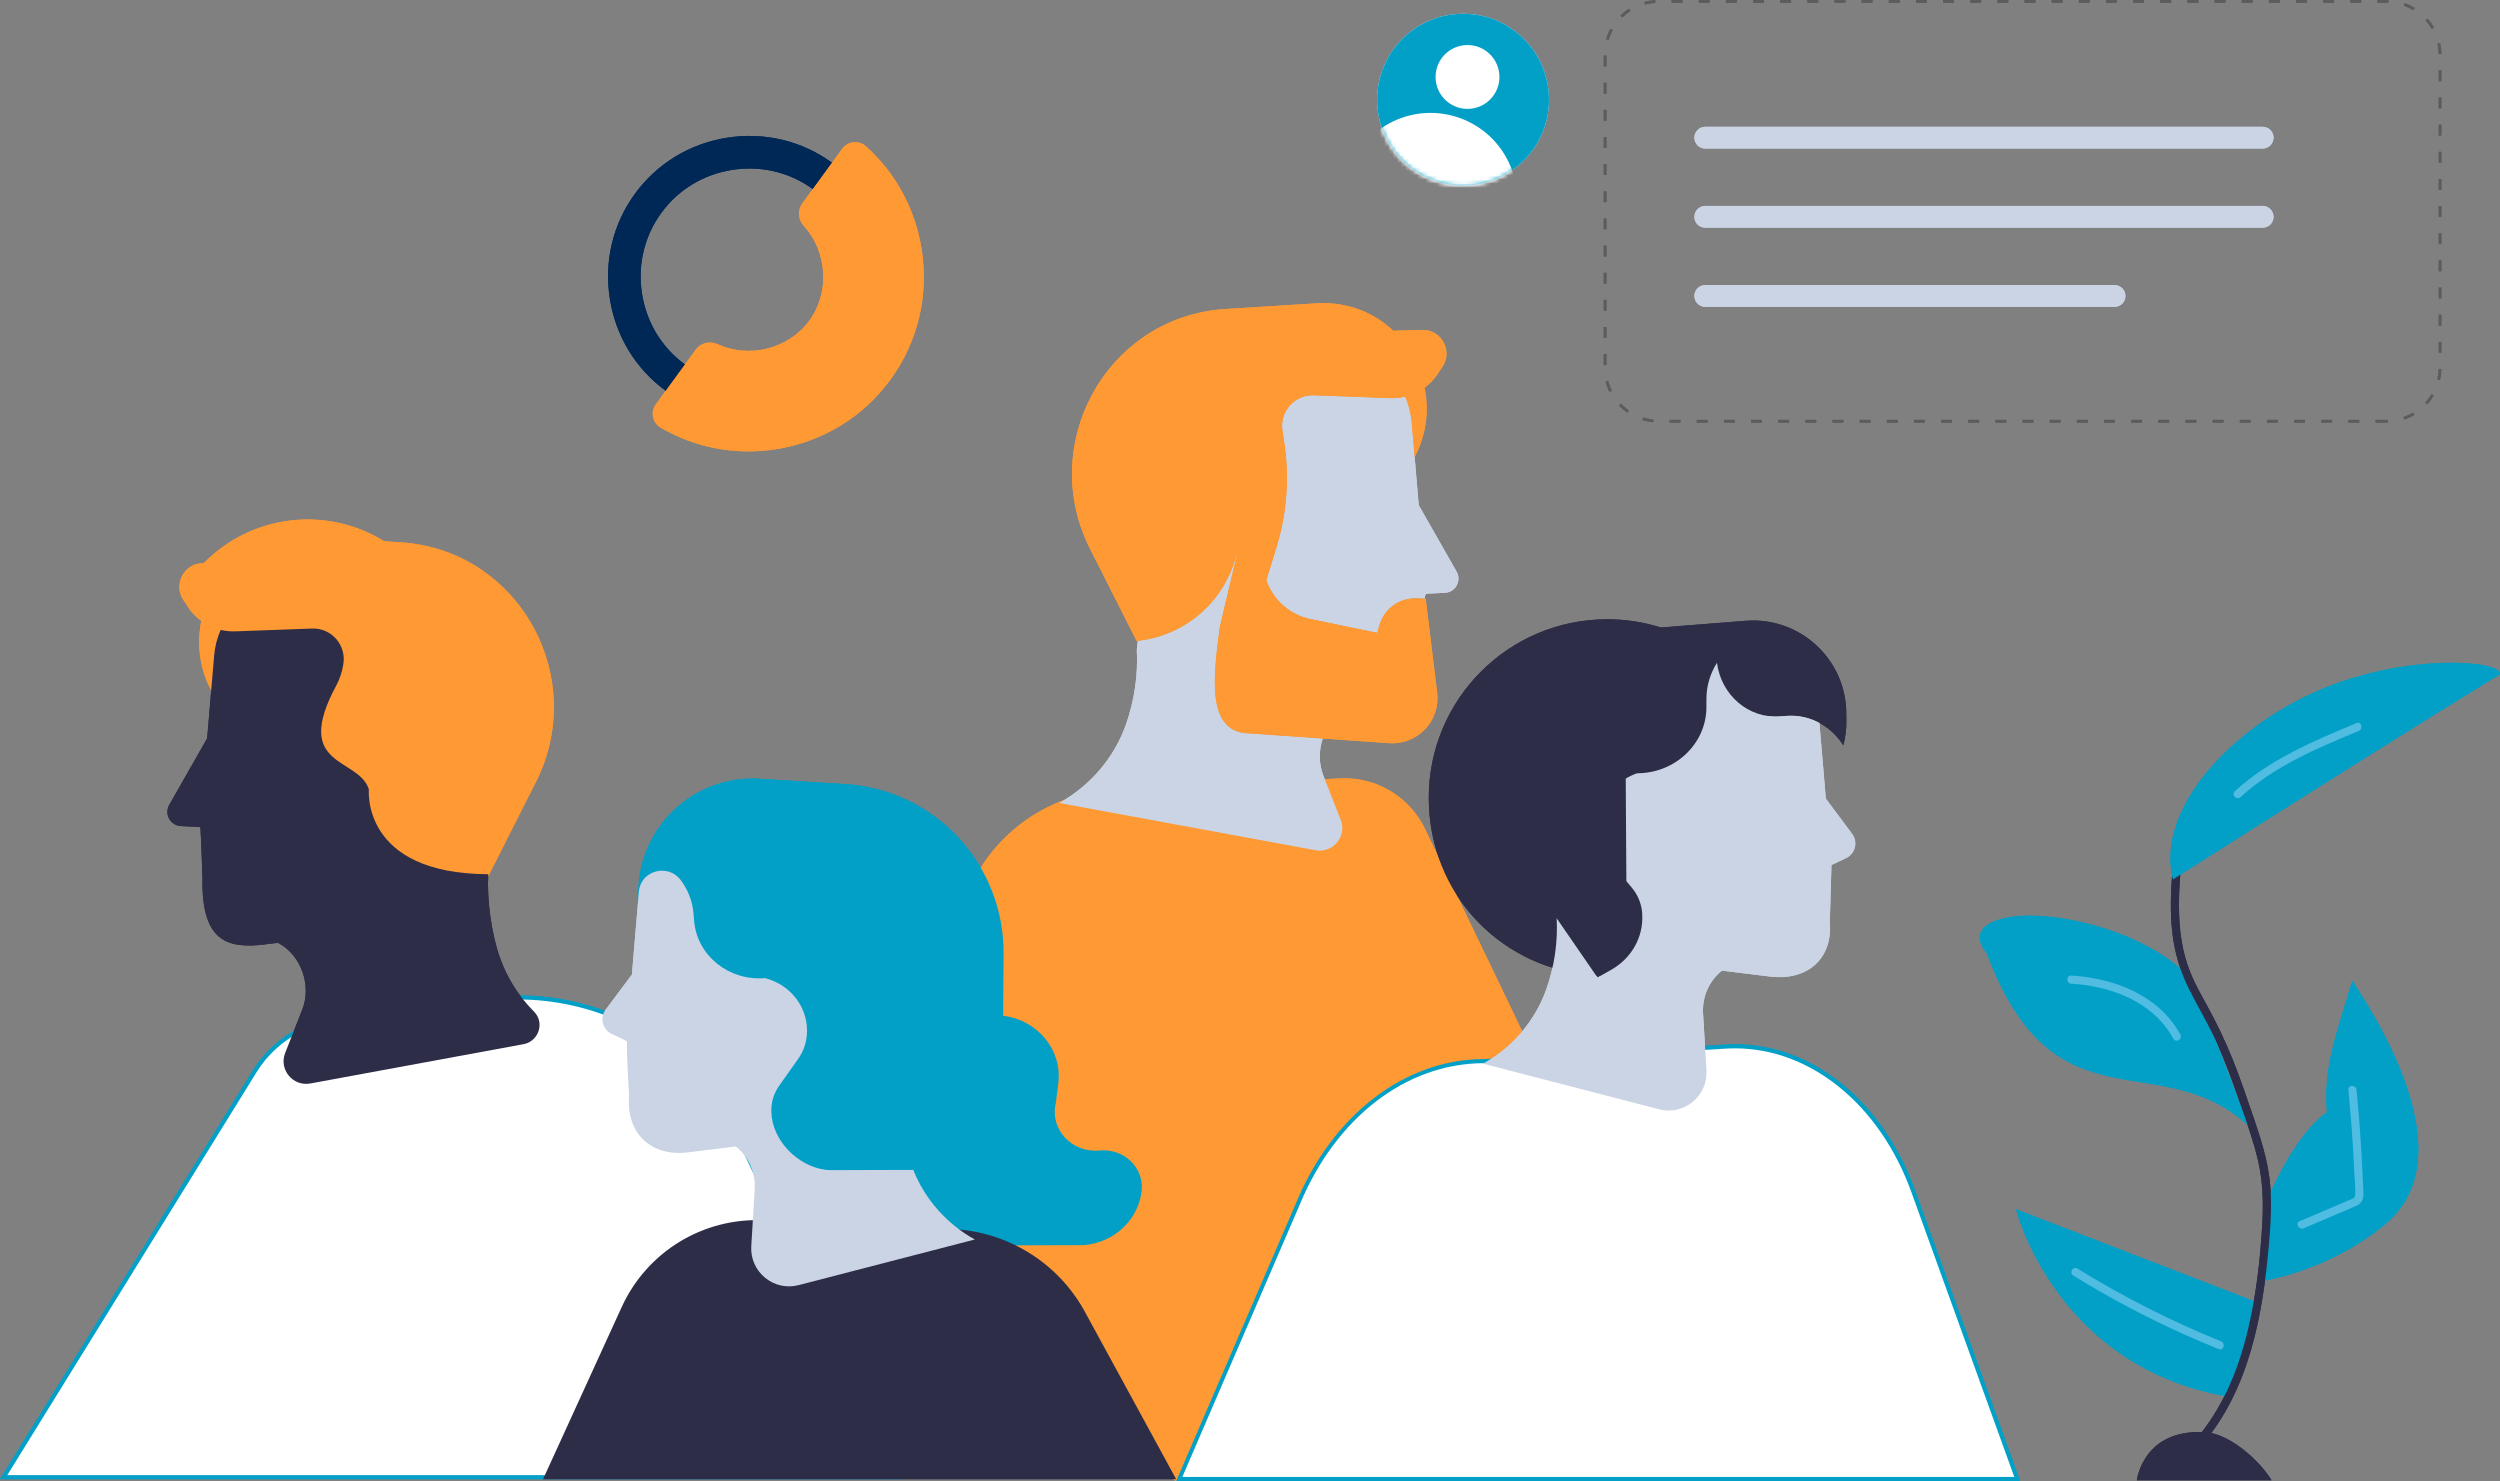 <svg width="606" height="359" viewBox="0 0 606 359" fill="none" xmlns="http://www.w3.org/2000/svg">
<rect x="0" y="0" width="606" height="359" fill="#808080" stroke="none"/>
<g clip-path="url(#clip0_1852_4398)">
<path d="M161.421 94.764C154.076 89.414 149.246 81.478 147.824 72.417C146.396 63.356 148.555 54.315 153.905 46.977C159.255 39.634 167.192 34.804 176.254 33.382C185.323 31.954 194.359 34.113 201.696 39.463L197.05 45.846C191.41 41.739 184.461 40.081 177.478 41.18C170.496 42.279 164.389 45.99 160.289 51.623C156.182 57.263 154.524 64.212 155.623 71.193C156.722 78.175 160.433 84.282 166.067 88.381L161.421 94.764Z" fill="#002856"/>
<path d="M578.46 102.437H575.827V101.779H578.46C578.578 101.779 578.69 101.779 578.809 101.779L578.828 102.437C578.71 102.437 578.585 102.437 578.466 102.437H578.46ZM571.879 102.437H569.246V101.779H571.879V102.437ZM565.298 102.437H562.665V101.779H565.298V102.437ZM558.717 102.437H556.084V101.779H558.717V102.437ZM552.136 102.437H549.503V101.779H552.136V102.437ZM545.555 102.437H542.922V101.779H545.555V102.437ZM538.974 102.437H536.341V101.779H538.974V102.437ZM532.393 102.437H529.76V101.779H532.393V102.437ZM525.812 102.437H523.179V101.779H525.812V102.437ZM519.231 102.437H516.598V101.779H519.231V102.437ZM512.65 102.437H510.017V101.779H512.65V102.437ZM506.069 102.437H503.436V101.779H506.069V102.437ZM499.488 102.437H496.855V101.779H499.488V102.437ZM492.907 102.437H490.274V101.779H492.907V102.437ZM486.326 102.437H483.693V101.779H486.326V102.437ZM479.744 102.437H477.112V101.779H479.744V102.437ZM473.163 102.437H470.531V101.779H473.163V102.437ZM466.582 102.437H463.95V101.779H466.582V102.437ZM460.001 102.437H457.369V101.779H460.001V102.437ZM453.42 102.437H450.788V101.779H453.42V102.437ZM446.839 102.437H444.207V101.779H446.839V102.437ZM440.258 102.437H437.626V101.779H440.258V102.437ZM433.677 102.437H431.045V101.779H433.677V102.437ZM427.096 102.437H424.464V101.779H427.096V102.437ZM420.515 102.437H417.883V101.779H420.515V102.437ZM413.934 102.437H411.302V101.779H413.934V102.437ZM407.353 102.437H404.721V101.779H407.353V102.437ZM400.739 102.365C399.844 102.272 398.956 102.095 398.1 101.825L398.298 101.2C399.114 101.457 399.956 101.628 400.805 101.713L400.739 102.371V102.365ZM582.79 101.713L582.58 101.088C583.389 100.812 584.172 100.45 584.903 100.015L585.238 100.581C584.462 101.042 583.639 101.417 582.79 101.707V101.713ZM394.481 100.055C393.744 99.542 393.053 98.949 392.434 98.305L392.908 97.85C393.5 98.469 394.152 99.028 394.856 99.515L394.481 100.055ZM588.358 98.041L587.871 97.6C588.443 96.969 588.957 96.271 589.391 95.541L589.957 95.876C589.503 96.646 588.963 97.377 588.358 98.048V98.041ZM390.118 95.001C389.716 94.198 389.4 93.35 389.177 92.481L389.815 92.316C390.032 93.145 390.335 93.948 390.71 94.712L390.118 95.001ZM591.457 92.126L590.819 91.974C591.01 91.145 591.122 90.296 591.141 89.434L591.8 89.454C591.773 90.355 591.661 91.257 591.457 92.126ZM389.4 88.487H388.742V85.854H389.4V88.487ZM591.8 85.499H591.141V82.867H591.8V85.499ZM389.4 81.906H388.742V79.274H389.4V81.906ZM591.8 78.919H591.141V76.287H591.8V78.919ZM389.4 75.326H388.742V72.694H389.4V75.326ZM591.8 72.338H591.141V69.706H591.8V72.338ZM389.4 68.745H388.742V66.113H389.4V68.745ZM591.8 65.758H591.141V63.126H591.8V65.758ZM389.4 62.165H388.742V59.533H389.4V62.165ZM591.8 59.178H591.141V56.545H591.8V59.178ZM389.4 55.585H388.742V52.952H389.4V55.585ZM591.8 52.597H591.141V49.965H591.8V52.597ZM389.4 49.004H388.742V46.372H389.4V49.004ZM591.8 46.017H591.141V43.385H591.8V46.017ZM389.4 42.424H388.742V39.792H389.4V42.424ZM591.8 39.436H591.141V36.804H591.8V39.436ZM389.4 35.843H388.742V33.211H389.4V35.843ZM591.8 32.856H591.141V30.224H591.8V32.856ZM389.4 29.263H388.742V26.631H389.4V29.263ZM591.8 26.276H591.141V23.643H591.8V26.276ZM389.4 22.683H388.742V20.05H389.4V22.683ZM591.8 19.695H591.141V17.063H591.8V19.695ZM389.4 16.102H388.742V13.47H389.4V16.102ZM591.141 13.121C591.128 12.266 591.023 11.41 590.839 10.581L591.484 10.437C591.674 11.312 591.786 12.207 591.8 13.108L591.141 13.121ZM389.94 9.673L389.308 9.482C389.565 8.62 389.914 7.785 390.348 6.995L390.927 7.311C390.519 8.061 390.19 8.857 389.94 9.673ZM589.45 7.008C589.022 6.271 588.516 5.567 587.95 4.929L588.443 4.494C589.042 5.166 589.569 5.903 590.016 6.679L589.444 7.008H589.45ZM393.237 4.251L392.776 3.777C393.421 3.152 394.132 2.586 394.882 2.099L395.238 2.652C394.52 3.113 393.842 3.646 393.23 4.244L393.237 4.251ZM585.008 2.474C584.277 2.033 583.501 1.665 582.691 1.382L582.909 0.763C583.758 1.066 584.574 1.448 585.344 1.915L585.001 2.481L585.008 2.474ZM398.745 1.106L398.574 0.474C399.436 0.237 400.331 0.092 401.233 0.033L401.272 0.691C400.417 0.744 399.568 0.888 398.745 1.112V1.106ZM578.927 0.665C578.769 0.665 578.618 0.658 578.46 0.658H576.308V0H578.46C578.624 0 578.789 0 578.953 0.007L578.927 0.665ZM572.359 0.658H569.727V0H572.359V0.658ZM565.778 0.658H563.146V0H565.778V0.658ZM559.197 0.658H556.565V0H559.197V0.658ZM552.616 0.658H549.984V0H552.616V0.658ZM546.035 0.658H543.403V0H546.035V0.658ZM539.454 0.658H536.822V0H539.454V0.658ZM532.873 0.658H530.241V0H532.873V0.658ZM526.292 0.658H523.66V0H526.292V0.658ZM519.711 0.658H517.079V0H519.711V0.658ZM513.13 0.658H510.498V0H513.13V0.658ZM506.549 0.658H503.917V0H506.549V0.658ZM499.968 0.658H497.336V0H499.968V0.658ZM493.387 0.658H490.755V0H493.387V0.658ZM486.806 0.658H484.174V0H486.806V0.658ZM480.225 0.658H477.593V0H480.225V0.658ZM473.644 0.658H471.012V0H473.644V0.658ZM467.063 0.658H464.43V0H467.063V0.658ZM460.482 0.658H457.849V0H460.482V0.658ZM453.901 0.658H451.268V0H453.901V0.658ZM447.32 0.658H444.687V0H447.32V0.658ZM440.739 0.658H438.106V0H440.739V0.658ZM434.158 0.658H431.525V0H434.158V0.658ZM427.577 0.658H424.944V0H427.577V0.658ZM420.996 0.658H418.363V0H420.996V0.658ZM414.415 0.658H411.782V0H414.415V0.658ZM407.834 0.658H405.201V0H407.834V0.658Z" fill="#5C5C5C"/>
<path d="M548.475 30.744H413.347C411.893 30.744 410.715 31.922 410.715 33.376C410.715 34.829 411.893 36.008 413.347 36.008H548.475C549.929 36.008 551.108 34.829 551.108 33.376C551.108 31.922 549.929 30.744 548.475 30.744Z" fill="#CBD4E4"/>
<path d="M548.475 49.925H413.347C411.893 49.925 410.715 51.104 410.715 52.558C410.715 54.011 411.893 55.19 413.347 55.19H548.475C549.929 55.19 551.108 54.011 551.108 52.558C551.108 51.104 549.929 49.925 548.475 49.925Z" fill="#CBD4E4"/>
<path d="M512.576 69.107H413.347C411.893 69.107 410.715 70.286 410.715 71.74C410.715 73.193 411.893 74.372 413.347 74.372H512.576C514.03 74.372 515.208 73.193 515.208 71.74C515.208 70.286 514.03 69.107 512.576 69.107Z" fill="#CBD4E4"/>
<path d="M354.652 44.977C366.148 44.977 375.467 35.658 375.467 24.163C375.467 12.668 366.148 3.349 354.652 3.349C343.155 3.349 333.836 12.668 333.836 24.163C333.836 35.658 343.155 44.977 354.652 44.977Z" fill="#CBD4E4"/>
<path d="M354.652 44.977C366.148 44.977 375.467 35.658 375.467 24.163C375.467 12.668 366.148 3.349 354.652 3.349C343.155 3.349 333.836 12.668 333.836 24.163C333.836 35.658 343.155 44.977 354.652 44.977Z" fill="#02A0C7"/>
<mask id="mask0_1852_4398" style="mask-type:luminance" maskUnits="userSpaceOnUse" x="333" y="3" width="43" height="42">
<path d="M354.652 44.977C366.148 44.977 375.467 35.658 375.467 24.163C375.467 12.668 366.148 3.349 354.652 3.349C343.155 3.349 333.836 12.668 333.836 24.163C333.836 35.658 343.155 44.977 354.652 44.977Z" fill="white"/>
</mask>
<g mask="url(#mask0_1852_4398)">
<path d="M326.656 42.305C330.006 31.204 341.72 24.92 352.822 28.263C363.925 31.606 370.209 43.325 366.866 54.426L326.656 42.305Z" fill="white"/>
<path d="M355.724 26.394C359.998 26.394 363.463 22.929 363.463 18.655C363.463 14.382 359.998 10.917 355.724 10.917C351.449 10.917 347.984 14.382 347.984 18.655C347.984 22.929 351.449 26.394 355.724 26.394Z" fill="white"/>
</g>
<path d="M0.887 358.059L61.827 259.564C67.032 251.154 77.003 245.929 87.855 245.929C88.427 245.929 89.013 245.942 89.586 245.975H89.632L117.529 242.303C120.174 241.955 122.866 241.777 125.531 241.777C144.03 241.777 161.095 249.93 172.335 264.15C173.836 266.045 175.146 267.934 176.218 269.75L218.008 358.059H0.887Z" fill="white"/>
<path d="M125.526 242.27C134.398 242.27 143.282 244.258 151.238 248.022C159.307 251.838 166.467 257.524 171.949 264.453C173.43 266.322 174.713 268.177 175.766 269.961L217.226 357.565H1.77L62.243 259.82C67.357 251.555 77.169 246.423 87.85 246.423C88.416 246.423 88.989 246.436 89.555 246.469H89.647L89.739 246.462L117.59 242.79C120.215 242.441 122.881 242.27 125.526 242.27ZM125.526 241.283C122.848 241.283 120.15 241.461 117.458 241.81L89.607 245.482C89.021 245.449 88.436 245.436 87.85 245.436C76.879 245.436 66.718 250.72 61.407 259.3L0 358.553H218.779L176.635 269.5C175.549 267.658 174.226 265.749 172.719 263.841C161.268 249.364 143.743 241.283 125.526 241.283Z" fill="#02A0C7"/>
<path d="M98.546 131.568C98.197 131.536 97.842 131.503 97.486 131.476L93.143 131.207C79.138 122.527 60.949 124.699 49.392 136.517C44.456 136.379 41.66 142.11 44.799 145.92L45.444 146.94C46.339 148.355 47.484 149.559 48.793 150.52C47.273 158.035 49.03 166.306 55.157 172.88L78.573 198.017L116.111 216.824L118.585 211.928L129.904 189.548C142.54 164.576 126.397 134.332 98.546 131.575V131.568Z" fill="#FF9933"/>
<path d="M129.447 245.218C125.781 241.553 122.932 237.105 121.181 232.143C119.135 226.339 118.016 218.127 118.345 212.099L118.325 211.908C87.467 211.79 89.415 191.358 89.415 191.358C86.98 183.461 70.692 186.225 81.524 166.142C82.386 164.543 82.952 162.799 83.222 161.003C84.005 156.396 80.379 152.224 75.707 152.356L57.023 153.04C55.819 153.086 54.634 152.961 53.495 152.691C52.66 154.606 52.1 156.673 51.916 158.857L50.212 178.974L41.025 195.109C39.761 197.326 41.275 200.097 43.828 200.235L48.389 200.472L48.586 200.788C48.757 202.887 49.066 212.797 49.066 212.797C48.81 227.813 54.66 230.103 64.104 228.939L67.362 228.537C67.414 228.563 67.474 228.596 67.526 228.623C73.028 231.571 75.555 238.914 73.272 244.725L69.125 255.24C67.546 259.241 70.988 263.413 75.219 262.637L126.9 253.108C130.592 252.431 132.099 247.864 129.44 245.212L129.447 245.218Z" fill="#2D2D48"/>
<path d="M236.06 213.231C243.063 199.794 256.962 191.371 272.118 191.371L324.805 188.686C333.512 188.239 341.64 193.069 345.417 200.926L394.92 303.955L285.102 359L187.828 303.955L236.067 213.231H236.06Z" fill="#FF9933"/>
<path d="M295.679 151.994L299.76 134.773L299.694 134.503C296.884 145.782 287.335 154.087 275.798 155.337L275.561 157.528C275.884 163.562 274.982 169.801 272.935 175.598C270.073 183.718 264.268 190.463 256.746 194.642L318.897 206.098C323.129 206.874 326.564 202.702 324.991 198.702L320.819 188.107C319.641 185.113 319.641 181.882 320.648 179.02L302.859 177.783C292.297 177.618 294.107 163.97 295.686 151.987L295.679 151.994Z" fill="#CBD4E4"/>
<path d="M353.087 138.57L343.9 122.435L342.913 110.788L342.196 102.319C342.011 100.134 341.452 98.068 340.616 96.153C339.478 96.422 338.293 96.548 337.089 96.501L318.405 95.817C313.733 95.692 310.113 99.864 310.89 104.464L311.324 107.366C312.594 115.835 311.949 124.475 309.429 132.654L306.961 140.656C308.626 145.433 312.68 149.02 317.681 150.053L333.838 153.396L334.358 151.573C335.503 147.552 339.267 144.841 343.446 145.032L345.341 145.117C345.361 144.709 345.42 144.407 345.519 144.242L345.717 143.926L350.277 143.69C352.824 143.558 354.344 140.781 353.081 138.563L353.087 138.57Z" fill="#CBD4E4"/>
<path d="M344.722 79.972L337.713 80.169C333.198 75.905 327.038 73.246 319.78 73.496C319.51 73.503 319.233 73.516 318.957 73.536L296.628 74.931C296.272 74.957 295.923 74.99 295.568 75.023C267.717 77.78 251.574 108.024 264.209 132.996L275.529 155.376C275.621 155.37 275.706 155.35 275.792 155.337C287.329 154.093 296.884 145.782 299.688 134.503L299.754 134.773L295.825 151.336L295.673 151.987C294.094 163.97 292.277 177.611 302.847 177.783L320.635 179.02L336.614 180.132C343.524 180.698 349.21 174.782 348.367 167.899L345.59 145.137L345.334 145.124L343.438 145.039C339.259 144.848 335.495 147.559 334.35 151.579L333.83 153.402L317.674 150.059C312.672 149.026 308.618 145.44 306.953 140.663L309.421 132.661C311.942 124.481 312.593 115.835 311.316 107.372L310.882 104.47C310.099 99.864 313.725 95.692 318.398 95.824L337.081 96.508C338.285 96.554 339.463 96.429 340.608 96.159C341.444 98.074 342.004 100.14 342.188 102.325L342.905 110.794C345.768 105.425 346.433 99.502 345.314 93.975C346.624 93.014 347.769 91.816 348.664 90.395L349.309 89.375C352.448 85.572 349.644 79.833 344.715 79.972H344.722Z" fill="#FF9933"/>
<path d="M447.542 172.571C447.285 159.568 436.13 149.461 423.165 150.48L402.58 152.099C398.48 150.81 394.117 150.112 389.589 150.112C365.7 150.112 346.332 169.478 346.332 193.358C346.332 217.239 364.43 235.315 387.22 236.539V236.94C387.424 236.828 387.648 236.697 387.891 236.559C388.451 236.578 389.017 236.605 389.582 236.605C413.472 236.605 432.833 217.239 432.833 193.358C432.833 186.179 431.076 179.414 427.976 173.453C429.069 173.65 430.201 173.729 431.352 173.643C431.352 173.643 432.01 173.597 433.057 173.518C435.906 173.308 438.637 173.946 441.013 175.223C443.356 176.48 445.363 178.362 446.824 180.671C447.344 178.697 447.607 176.631 447.561 174.499L447.522 172.551L447.542 172.571Z" fill="#2D2D48"/>
<path d="M285.854 358.507L314.567 291.913C323.392 270.513 340.7 257.221 359.746 257.221L418.33 253.694C419.08 253.648 419.844 253.628 420.594 253.628C439.106 253.628 456.059 267.421 463.772 288.767L488.971 358.507H285.848H285.854Z" fill="white"/>
<path d="M420.593 254.122C438.895 254.122 455.663 267.789 463.304 288.939L488.265 358.013H286.597L315.02 292.097C323.766 270.889 340.903 257.715 359.745 257.715H359.804L418.355 254.188C419.099 254.141 419.849 254.122 420.586 254.122M420.593 253.135C419.829 253.135 419.066 253.154 418.303 253.2L359.751 256.721C340.574 256.721 322.983 270.211 314.118 291.715L285.109 359H489.68L464.238 288.603C456.407 266.927 439.303 253.135 420.599 253.135H420.593Z" fill="#02A0C7"/>
<path d="M448.951 202.123L442.587 193.602L441.027 175.229C438.645 173.953 435.92 173.314 433.071 173.525C432.018 173.604 431.366 173.65 431.366 173.65C423.805 174.203 417.184 168.438 416.197 160.654C414.572 163.227 413.637 166.234 413.637 169.452V171.386C413.637 180.257 406.095 187.443 396.796 187.443C395.829 187.785 394.927 188.219 394.078 188.732L394.23 213.593C394.69 214.139 395.131 214.666 395.539 215.153C397.053 216.962 397.941 219.173 398.073 221.49V221.647C398.396 227.109 395.506 232.275 390.584 235.065C389.254 235.815 388.05 236.499 387.234 236.96L377.336 222.588C377.646 228.32 376.783 234.236 374.842 239.75C372.124 247.456 366.616 253.865 359.469 257.833L402.18 268.895C408.221 270.461 414.025 265.677 413.65 259.452L412.834 245.903C412.518 241.79 414.236 237.783 417.395 235.282L429.03 236.717C437.993 237.822 444.311 232.499 443.548 223.497L443.949 209.684L447.503 207.993C449.727 206.934 450.425 204.111 448.951 202.137V202.123Z" fill="#CBD4E4"/>
<path d="M266.42 278.89C259.7 279.456 254.403 273.619 255.936 267.342L256.528 262.643C257.562 254.405 251.402 247.219 243.149 246.219L243.268 231.215C243.439 209.678 226.881 191.693 205.4 190.094L184.196 188.772C167.527 187.732 153.726 201.544 154.779 218.206L158.155 271.665L189.83 273.422C188.586 275.186 187.263 277.061 186.184 278.594C184.703 280.693 183.946 283.168 184.019 285.688V285.859C184.229 293.63 191.139 300.757 198.806 301.882C199.642 302.007 200.484 302.001 201.327 302.001C208.697 301.987 216.068 301.955 223.439 301.935C236.542 301.895 249.638 301.862 262.741 301.823C270.098 301.204 275.982 295.664 276.739 288.656C277.351 282.99 272.356 278.265 266.426 278.89H266.42Z" fill="#02A0C7"/>
<path d="M263.339 318.642C256.685 305.883 243.49 297.888 229.104 297.888L185.176 295.795C170.481 295.098 156.832 303.409 150.718 316.793L131.633 358.553H285.102L263.339 318.642Z" fill="#2D2D48"/>
<path d="M199.984 283.543C193.245 282.615 187.151 276.363 186.973 269.54V269.388C186.907 267.19 187.572 265.025 188.862 263.196C190.244 261.235 192.08 258.629 193.495 256.635C194.877 254.681 195.614 252.378 195.614 249.983V249.785C195.614 243.843 191.461 238.658 185.466 237.098C176.667 237.842 168.967 231.636 168.257 223.253C168.257 223.253 168.197 222.549 168.105 221.424C167.849 218.377 166.723 215.607 164.979 213.304C161.899 209.243 155.331 211 154.877 216.074C154.877 216.107 154.877 216.133 154.871 216.166L153.173 236.23L146.809 244.751C145.335 246.725 146.033 249.548 148.257 250.608L151.811 252.299L151.995 252.602C151.811 254.799 152.495 265.637 152.495 265.637C151.732 274.639 157.76 280.443 166.73 279.338L178.365 277.903C181.524 280.404 183.242 284.411 182.926 288.524L182.11 302.073C181.735 308.298 187.546 313.082 193.58 311.516L236.291 300.454C229.519 296.697 224.228 290.748 221.379 283.582C214.837 283.602 208.296 283.628 201.754 283.641C201.162 283.641 200.569 283.635 199.984 283.549V283.543Z" fill="#CBD4E4"/>
<path d="M186.395 190.963C186.717 191.003 187.039 191.055 187.362 191.108H187.401C187.066 191.055 186.737 191.009 186.401 190.963H186.395Z" fill="#2D2D48"/>
<path d="M181.394 109.412C173.899 109.412 166.6 107.445 160.138 103.654C158.157 102.496 157.61 99.877 158.966 98.022L168.634 84.769C169.838 83.117 172.043 82.571 173.899 83.42C181.526 86.92 191.101 84.677 196.188 77.701C201.276 70.726 200.479 60.921 194.82 54.729C193.438 53.216 193.286 50.959 194.491 49.3L204.158 36.047C205.52 34.179 208.186 33.928 209.903 35.468C217.136 41.95 221.881 50.689 223.414 60.48C225.171 71.713 222.486 82.913 215.839 92.027C209.193 101.141 199.347 107.122 188.12 108.886C185.876 109.235 183.632 109.412 181.401 109.412H181.394Z" fill="#FF9933"/>
<path d="M547.252 315.747L488.688 293.117C488.688 293.117 498.204 331.402 540.243 338.581L544.613 327.296L547.252 315.747Z" fill="#02A0C7"/>
<path d="M549.503 290.965C549.503 290.965 556.156 274.889 564.053 269.625C563.178 258.807 566.061 251.457 570.193 237.75C575.741 246.199 597.979 280.397 578.091 296.828C564.106 308.384 548.035 310.581 548.035 310.581L549.503 290.972V290.965Z" fill="#02A0C7"/>
<path d="M481.566 231.018C481.566 231.018 475.716 224.878 485.956 222.536C496.196 220.193 518.604 224.977 530.068 236.184C538.341 252.542 543.48 271.553 546.31 274.093C524.356 252.141 498.243 275.758 481.573 231.011L481.566 231.018Z" fill="#02A0C7"/>
<path d="M533.719 350.261C545.276 336.798 548.52 318.642 550.001 301.487C550.448 296.315 550.771 291.09 550.152 285.912C549.553 280.871 548.013 276.041 546.388 271.25C544.756 266.447 543.13 261.643 541.248 256.925C539.366 252.207 537.214 247.772 534.779 243.369C533.41 240.895 532.022 238.414 530.962 235.789C529.902 233.163 529.258 230.682 528.817 228.03C527.902 222.477 528.132 216.791 528.547 211.204C528.639 209.934 526.665 209.941 526.572 211.204C526.204 216.1 526.006 221.035 526.553 225.925C527.099 230.814 528.448 235.433 530.653 239.842C532.857 244.251 535.384 248.37 537.392 252.832C539.399 257.293 541.215 262.268 542.874 267.072C544.532 271.876 546.21 276.436 547.336 281.266C548.52 286.346 548.665 291.518 548.375 296.71C547.875 305.587 546.829 314.549 544.69 323.189C542.387 332.488 538.609 341.529 532.324 348.853C531.502 349.814 532.89 351.215 533.719 350.248V350.261Z" fill="#2D2D48"/>
<path d="M526.717 213.178C526.717 213.178 574.956 182.435 605.979 163.457C606.722 160.141 583.748 158.094 562.248 167.26C541.656 176.039 522.42 195.576 526.71 213.178H526.717Z" fill="#02A0C7"/>
<path d="M517.965 358.822C517.965 358.822 519.472 346.181 534.687 347.182C540.413 347.557 547.658 353.913 550.633 358.822H517.965Z" fill="#2D2D48"/>
<path d="M538.361 325.131C526.285 320.255 514.637 314.339 503.561 307.495C502.475 306.824 501.481 308.535 502.567 309.2C511.327 314.602 520.435 319.432 529.832 323.63C532.485 324.815 535.15 325.947 537.842 327.032C539.02 327.506 539.533 325.598 538.368 325.131H538.361Z" fill="#50BCE2"/>
<path d="M558.44 297.723C561.099 296.592 563.757 295.46 566.409 294.328L570.319 292.663C571.358 292.216 572.418 291.814 572.747 290.61C573.076 289.406 572.819 288.03 572.773 286.833C572.714 285.365 572.648 283.898 572.576 282.424C572.431 279.594 572.26 276.771 572.056 273.942C571.819 270.685 571.543 267.427 571.22 264.177C571.095 262.926 569.121 262.913 569.246 264.177C569.917 271.06 570.411 277.962 570.72 284.872C570.792 286.464 571.023 288.169 570.891 289.761C570.832 290.511 570.088 290.63 569.476 290.893L567.068 291.919C563.856 293.288 560.651 294.657 557.44 296.026C556.275 296.519 557.282 298.224 558.433 297.73L558.44 297.723Z" fill="#50BCE2"/>
<path d="M528.516 250.792C523.304 241.211 512.446 237.085 502.067 236.48C500.797 236.407 500.804 238.381 502.067 238.454C511.768 239.02 521.942 242.83 526.812 251.786C527.417 252.904 529.122 251.904 528.516 250.792Z" fill="#50BCE2"/>
<path d="M543.105 193.207C551.279 185.725 561.651 181.375 571.753 177.177C572.911 176.697 572.404 174.788 571.226 175.275C560.795 179.612 550.147 184.087 541.71 191.812C540.769 192.674 542.171 194.062 543.105 193.207Z" fill="#50BCE2"/>
<g clip-path="url(#clip1_1852_4398)">
<path d="M161.421 94.764C154.076 89.414 149.246 81.478 147.824 72.417C146.396 63.356 148.555 54.315 153.905 46.977C159.255 39.634 167.192 34.804 176.254 33.382C185.323 31.954 194.359 34.113 201.696 39.463L197.05 45.846C191.41 41.739 184.461 40.081 177.478 41.18C170.496 42.279 164.389 45.99 160.289 51.623C156.182 57.263 154.524 64.212 155.623 71.193C156.722 78.175 160.433 84.282 166.067 88.381L161.421 94.764Z" fill="#002856"/>
<path d="M578.46 102.437H575.827V101.779H578.46C578.578 101.779 578.69 101.779 578.809 101.779L578.828 102.437C578.71 102.437 578.585 102.437 578.466 102.437H578.46ZM571.879 102.437H569.246V101.779H571.879V102.437ZM565.298 102.437H562.665V101.779H565.298V102.437ZM558.717 102.437H556.084V101.779H558.717V102.437ZM552.136 102.437H549.503V101.779H552.136V102.437ZM545.555 102.437H542.922V101.779H545.555V102.437ZM538.974 102.437H536.341V101.779H538.974V102.437ZM532.393 102.437H529.76V101.779H532.393V102.437ZM525.812 102.437H523.179V101.779H525.812V102.437ZM519.231 102.437H516.598V101.779H519.231V102.437ZM512.65 102.437H510.017V101.779H512.65V102.437ZM506.069 102.437H503.436V101.779H506.069V102.437ZM499.488 102.437H496.855V101.779H499.488V102.437ZM492.907 102.437H490.274V101.779H492.907V102.437ZM486.326 102.437H483.693V101.779H486.326V102.437ZM479.744 102.437H477.112V101.779H479.744V102.437ZM473.163 102.437H470.531V101.779H473.163V102.437ZM466.582 102.437H463.95V101.779H466.582V102.437ZM460.001 102.437H457.369V101.779H460.001V102.437ZM453.42 102.437H450.788V101.779H453.42V102.437ZM446.839 102.437H444.207V101.779H446.839V102.437ZM440.258 102.437H437.626V101.779H440.258V102.437ZM433.677 102.437H431.045V101.779H433.677V102.437ZM427.096 102.437H424.464V101.779H427.096V102.437ZM420.515 102.437H417.883V101.779H420.515V102.437ZM413.934 102.437H411.302V101.779H413.934V102.437ZM407.353 102.437H404.721V101.779H407.353V102.437ZM400.739 102.365C399.844 102.272 398.956 102.095 398.1 101.825L398.298 101.2C399.114 101.457 399.956 101.628 400.805 101.713L400.739 102.371V102.365ZM582.79 101.713L582.58 101.088C583.389 100.812 584.172 100.45 584.903 100.015L585.238 100.581C584.462 101.042 583.639 101.417 582.79 101.707V101.713ZM394.481 100.055C393.744 99.542 393.053 98.949 392.434 98.305L392.908 97.85C393.5 98.469 394.152 99.028 394.856 99.515L394.481 100.055ZM588.358 98.041L587.871 97.6C588.443 96.969 588.957 96.271 589.391 95.541L589.957 95.876C589.503 96.646 588.963 97.377 588.358 98.048V98.041ZM390.118 95.001C389.716 94.198 389.4 93.35 389.177 92.481L389.815 92.316C390.032 93.145 390.335 93.948 390.71 94.712L390.118 95.001ZM591.457 92.126L590.819 91.974C591.01 91.145 591.122 90.296 591.141 89.434L591.8 89.454C591.773 90.355 591.661 91.257 591.457 92.126ZM389.4 88.487H388.742V85.854H389.4V88.487ZM591.8 85.499H591.141V82.867H591.8V85.499ZM389.4 81.906H388.742V79.274H389.4V81.906ZM591.8 78.919H591.141V76.287H591.8V78.919ZM389.4 75.326H388.742V72.694H389.4V75.326ZM591.8 72.338H591.141V69.706H591.8V72.338ZM389.4 68.745H388.742V66.113H389.4V68.745ZM591.8 65.758H591.141V63.126H591.8V65.758ZM389.4 62.165H388.742V59.533H389.4V62.165ZM591.8 59.178H591.141V56.545H591.8V59.178ZM389.4 55.585H388.742V52.952H389.4V55.585ZM591.8 52.597H591.141V49.965H591.8V52.597ZM389.4 49.004H388.742V46.372H389.4V49.004ZM591.8 46.017H591.141V43.385H591.8V46.017ZM389.4 42.424H388.742V39.792H389.4V42.424ZM591.8 39.436H591.141V36.804H591.8V39.436ZM389.4 35.843H388.742V33.211H389.4V35.843ZM591.8 32.856H591.141V30.224H591.8V32.856ZM389.4 29.263H388.742V26.631H389.4V29.263ZM591.8 26.276H591.141V23.643H591.8V26.276ZM389.4 22.683H388.742V20.05H389.4V22.683ZM591.8 19.695H591.141V17.063H591.8V19.695ZM389.4 16.102H388.742V13.47H389.4V16.102ZM591.141 13.121C591.128 12.266 591.023 11.41 590.839 10.581L591.484 10.437C591.674 11.312 591.786 12.207 591.8 13.108L591.141 13.121ZM389.94 9.673L389.308 9.482C389.565 8.62 389.914 7.785 390.348 6.995L390.927 7.311C390.519 8.061 390.19 8.857 389.94 9.673ZM589.45 7.008C589.022 6.271 588.516 5.567 587.95 4.929L588.443 4.494C589.042 5.166 589.569 5.903 590.016 6.679L589.444 7.008H589.45ZM393.237 4.251L392.776 3.777C393.421 3.152 394.132 2.586 394.882 2.099L395.238 2.652C394.52 3.113 393.842 3.646 393.23 4.244L393.237 4.251ZM585.008 2.474C584.277 2.033 583.501 1.665 582.691 1.382L582.909 0.763C583.758 1.066 584.574 1.448 585.344 1.915L585.001 2.481L585.008 2.474ZM398.745 1.106L398.574 0.474C399.436 0.237 400.331 0.092 401.233 0.033L401.272 0.691C400.417 0.744 399.568 0.888 398.745 1.112V1.106ZM578.927 0.665C578.769 0.665 578.618 0.658 578.46 0.658H576.308V0H578.46C578.624 0 578.789 0 578.953 0.007L578.927 0.665ZM572.359 0.658H569.727V0H572.359V0.658ZM565.778 0.658H563.146V0H565.778V0.658ZM559.197 0.658H556.565V0H559.197V0.658ZM552.616 0.658H549.984V0H552.616V0.658ZM546.035 0.658H543.403V0H546.035V0.658ZM539.454 0.658H536.822V0H539.454V0.658ZM532.873 0.658H530.241V0H532.873V0.658ZM526.292 0.658H523.66V0H526.292V0.658ZM519.711 0.658H517.079V0H519.711V0.658ZM513.13 0.658H510.498V0H513.13V0.658ZM506.549 0.658H503.917V0H506.549V0.658ZM499.968 0.658H497.336V0H499.968V0.658ZM493.387 0.658H490.755V0H493.387V0.658ZM486.806 0.658H484.174V0H486.806V0.658ZM480.225 0.658H477.593V0H480.225V0.658ZM473.644 0.658H471.012V0H473.644V0.658ZM467.063 0.658H464.43V0H467.063V0.658ZM460.482 0.658H457.849V0H460.482V0.658ZM453.901 0.658H451.268V0H453.901V0.658ZM447.32 0.658H444.687V0H447.32V0.658ZM440.739 0.658H438.106V0H440.739V0.658ZM434.158 0.658H431.525V0H434.158V0.658ZM427.577 0.658H424.944V0H427.577V0.658ZM420.996 0.658H418.363V0H420.996V0.658ZM414.415 0.658H411.782V0H414.415V0.658ZM407.834 0.658H405.201V0H407.834V0.658Z" fill="#5C5C5C"/>
<path d="M548.475 30.744H413.347C411.893 30.744 410.715 31.922 410.715 33.376C410.715 34.829 411.893 36.008 413.347 36.008H548.475C549.929 36.008 551.108 34.829 551.108 33.376C551.108 31.922 549.929 30.744 548.475 30.744Z" fill="#CBD4E4"/>
<path d="M548.475 49.925H413.347C411.893 49.925 410.715 51.104 410.715 52.558C410.715 54.011 411.893 55.19 413.347 55.19H548.475C549.929 55.19 551.108 54.011 551.108 52.558C551.108 51.104 549.929 49.925 548.475 49.925Z" fill="#CBD4E4"/>
<path d="M512.576 69.107H413.347C411.893 69.107 410.715 70.286 410.715 71.74C410.715 73.193 411.893 74.372 413.347 74.372H512.576C514.03 74.372 515.208 73.193 515.208 71.74C515.208 70.286 514.03 69.107 512.576 69.107Z" fill="#CBD4E4"/>
<path d="M354.652 44.977C366.148 44.977 375.467 35.658 375.467 24.163C375.467 12.668 366.148 3.349 354.652 3.349C343.155 3.349 333.836 12.668 333.836 24.163C333.836 35.658 343.155 44.977 354.652 44.977Z" fill="#CBD4E4"/>
<path d="M354.652 44.977C366.148 44.977 375.467 35.658 375.467 24.163C375.467 12.668 366.148 3.349 354.652 3.349C343.155 3.349 333.836 12.668 333.836 24.163C333.836 35.658 343.155 44.977 354.652 44.977Z" fill="#02A0C7"/>
<mask id="mask1_1852_4398" style="mask-type:luminance" maskUnits="userSpaceOnUse" x="333" y="3" width="43" height="42">
<path d="M354.652 44.977C366.148 44.977 375.467 35.658 375.467 24.163C375.467 12.668 366.148 3.349 354.652 3.349C343.155 3.349 333.836 12.668 333.836 24.163C333.836 35.658 343.155 44.977 354.652 44.977Z" fill="white"/>
</mask>
<g mask="url(#mask1_1852_4398)">
<path d="M326.656 42.305C330.006 31.204 341.72 24.92 352.822 28.263C363.925 31.606 370.209 43.325 366.866 54.426L326.656 42.305Z" fill="white"/>
<path d="M355.724 26.394C359.998 26.394 363.463 22.929 363.463 18.655C363.463 14.382 359.998 10.917 355.724 10.917C351.449 10.917 347.984 14.382 347.984 18.655C347.984 22.929 351.449 26.394 355.724 26.394Z" fill="white"/>
</g>
<path d="M0.887 358.059L61.827 259.564C67.032 251.154 77.003 245.929 87.855 245.929C88.427 245.929 89.013 245.942 89.586 245.975H89.632L117.529 242.303C120.174 241.955 122.866 241.777 125.531 241.777C144.03 241.777 161.095 249.93 172.335 264.15C173.836 266.045 175.146 267.934 176.218 269.75L218.008 358.059H0.887Z" fill="white"/>
<path d="M125.526 242.27C134.398 242.27 143.282 244.258 151.238 248.022C159.307 251.838 166.467 257.524 171.949 264.453C173.43 266.322 174.713 268.177 175.766 269.961L217.226 357.565H1.77L62.243 259.82C67.357 251.555 77.169 246.423 87.85 246.423C88.416 246.423 88.989 246.436 89.555 246.469H89.647L89.739 246.462L117.59 242.79C120.215 242.441 122.881 242.27 125.526 242.27ZM125.526 241.283C122.848 241.283 120.15 241.461 117.458 241.81L89.607 245.482C89.021 245.449 88.436 245.436 87.85 245.436C76.879 245.436 66.718 250.72 61.407 259.3L0 358.553H218.779L176.635 269.5C175.549 267.658 174.226 265.749 172.719 263.841C161.268 249.364 143.743 241.283 125.526 241.283Z" fill="#02A0C7"/>
<path d="M98.546 131.568C98.197 131.536 97.842 131.503 97.486 131.476L93.143 131.207C79.138 122.527 60.949 124.699 49.392 136.517C44.456 136.379 41.66 142.11 44.799 145.92L45.444 146.94C46.339 148.355 47.484 149.559 48.793 150.52C47.273 158.035 49.03 166.306 55.157 172.88L78.573 198.017L116.111 216.824L118.585 211.928L129.904 189.548C142.54 164.576 126.397 134.332 98.546 131.575V131.568Z" fill="#FF9933"/>
<path d="M129.447 245.218C125.781 241.553 122.932 237.105 121.181 232.143C119.135 226.339 118.016 218.127 118.345 212.099L118.325 211.908C87.467 211.79 89.415 191.358 89.415 191.358C86.98 183.461 70.692 186.225 81.524 166.142C82.386 164.543 82.952 162.799 83.222 161.003C84.005 156.396 80.379 152.224 75.707 152.356L57.023 153.04C55.819 153.086 54.634 152.961 53.495 152.691C52.66 154.606 52.1 156.673 51.916 158.857L50.212 178.974L41.025 195.109C39.761 197.326 41.275 200.097 43.828 200.235L48.389 200.472L48.586 200.788C48.757 202.887 49.066 212.797 49.066 212.797C48.81 227.813 54.66 230.103 64.104 228.939L67.362 228.537C67.414 228.563 67.474 228.596 67.526 228.623C73.028 231.571 75.555 238.914 73.272 244.725L69.125 255.24C67.546 259.241 70.988 263.413 75.219 262.637L126.9 253.108C130.592 252.431 132.099 247.864 129.44 245.212L129.447 245.218Z" fill="#2D2D48"/>
<path d="M236.06 213.231C243.063 199.794 256.962 191.371 272.118 191.371L324.805 188.686C333.512 188.239 341.64 193.069 345.417 200.926L394.92 303.955L285.102 359L187.828 303.955L236.067 213.231H236.06Z" fill="#FF9933"/>
<path d="M295.679 151.994L299.76 134.773L299.694 134.503C296.884 145.782 287.335 154.087 275.798 155.337L275.561 157.528C275.884 163.562 274.982 169.801 272.935 175.598C270.073 183.718 264.268 190.463 256.746 194.642L318.897 206.098C323.129 206.874 326.564 202.702 324.991 198.702L320.819 188.107C319.641 185.113 319.641 181.882 320.648 179.02L302.859 177.783C292.297 177.618 294.107 163.97 295.686 151.987L295.679 151.994Z" fill="#CBD4E4"/>
<path d="M353.087 138.57L343.9 122.435L342.913 110.788L342.196 102.319C342.011 100.134 341.452 98.068 340.616 96.153C339.478 96.422 338.293 96.548 337.089 96.501L318.405 95.817C313.733 95.692 310.113 99.864 310.89 104.464L311.324 107.366C312.594 115.835 311.949 124.475 309.429 132.654L306.961 140.656C308.626 145.433 312.68 149.02 317.681 150.053L333.838 153.396L334.358 151.573C335.503 147.552 339.267 144.841 343.446 145.032L345.341 145.117C345.361 144.709 345.42 144.407 345.519 144.242L345.717 143.926L350.277 143.69C352.824 143.558 354.344 140.781 353.081 138.563L353.087 138.57Z" fill="#CBD4E4"/>
<path d="M344.722 79.972L337.713 80.169C333.198 75.905 327.038 73.246 319.78 73.496C319.51 73.503 319.233 73.516 318.957 73.536L296.628 74.931C296.272 74.957 295.923 74.99 295.568 75.023C267.717 77.78 251.574 108.024 264.209 132.996L275.529 155.376C275.621 155.37 275.706 155.35 275.792 155.337C287.329 154.093 296.884 145.782 299.688 134.503L299.754 134.773L295.825 151.336L295.673 151.987C294.094 163.97 292.277 177.611 302.847 177.783L320.635 179.02L336.614 180.132C343.524 180.698 349.21 174.782 348.367 167.899L345.59 145.137L345.334 145.124L343.438 145.039C339.259 144.848 335.495 147.559 334.35 151.579L333.83 153.402L317.674 150.059C312.672 149.026 308.618 145.44 306.953 140.663L309.421 132.661C311.942 124.481 312.593 115.835 311.316 107.372L310.882 104.47C310.099 99.864 313.725 95.692 318.398 95.824L337.081 96.508C338.285 96.554 339.463 96.429 340.608 96.159C341.444 98.074 342.004 100.14 342.188 102.325L342.905 110.794C345.768 105.425 346.433 99.502 345.314 93.975C346.624 93.014 347.769 91.816 348.664 90.395L349.309 89.375C352.448 85.572 349.644 79.833 344.715 79.972H344.722Z" fill="#FF9933"/>
<path d="M447.542 172.571C447.285 159.568 436.13 149.461 423.165 150.48L402.58 152.099C398.48 150.81 394.117 150.112 389.589 150.112C365.7 150.112 346.332 169.478 346.332 193.358C346.332 217.239 364.43 235.315 387.22 236.539V236.94C387.424 236.828 387.648 236.697 387.891 236.559C388.451 236.578 389.017 236.605 389.582 236.605C413.472 236.605 432.833 217.239 432.833 193.358C432.833 186.179 431.076 179.414 427.976 173.453C429.069 173.65 430.201 173.729 431.352 173.643C431.352 173.643 432.01 173.597 433.057 173.518C435.906 173.308 438.637 173.946 441.013 175.223C443.356 176.48 445.363 178.362 446.824 180.671C447.344 178.697 447.607 176.631 447.561 174.499L447.522 172.551L447.542 172.571Z" fill="#2D2D48"/>
<path d="M285.854 358.507L314.567 291.913C323.392 270.513 340.7 257.221 359.746 257.221L418.33 253.694C419.08 253.648 419.844 253.628 420.594 253.628C439.106 253.628 456.059 267.421 463.772 288.767L488.971 358.507H285.848H285.854Z" fill="white"/>
<path d="M420.593 254.122C438.895 254.122 455.663 267.789 463.304 288.939L488.265 358.013H286.597L315.02 292.097C323.766 270.889 340.903 257.715 359.745 257.715H359.804L418.355 254.188C419.099 254.141 419.849 254.122 420.586 254.122M420.593 253.135C419.829 253.135 419.066 253.154 418.303 253.2L359.751 256.721C340.574 256.721 322.983 270.211 314.118 291.715L285.109 359H489.68L464.238 288.603C456.407 266.927 439.303 253.135 420.599 253.135H420.593Z" fill="#02A0C7"/>
<path d="M448.951 202.123L442.587 193.602L441.027 175.229C438.645 173.953 435.92 173.314 433.071 173.525C432.018 173.604 431.366 173.65 431.366 173.65C423.805 174.203 417.184 168.438 416.197 160.654C414.572 163.227 413.637 166.234 413.637 169.452V171.386C413.637 180.257 406.095 187.443 396.796 187.443C395.829 187.785 394.927 188.219 394.078 188.732L394.23 213.593C394.69 214.139 395.131 214.666 395.539 215.153C397.053 216.962 397.941 219.173 398.073 221.49V221.647C398.396 227.109 395.506 232.275 390.584 235.065C389.254 235.815 388.05 236.499 387.234 236.96L377.336 222.588C377.646 228.32 376.783 234.236 374.842 239.75C372.124 247.456 366.616 253.865 359.469 257.833L402.18 268.895C408.221 270.461 414.025 265.677 413.65 259.452L412.834 245.903C412.518 241.79 414.236 237.783 417.395 235.282L429.03 236.717C437.993 237.822 444.311 232.499 443.548 223.497L443.949 209.684L447.503 207.993C449.727 206.934 450.425 204.111 448.951 202.137V202.123Z" fill="#CBD4E4"/>
<path d="M266.42 278.89C259.7 279.456 254.403 273.619 255.936 267.342L256.528 262.643C257.562 254.405 251.402 247.219 243.149 246.219L243.268 231.215C243.439 209.678 226.881 191.693 205.4 190.094L184.196 188.772C167.527 187.732 153.726 201.544 154.779 218.206L158.155 271.665L186.83 273.422C185.586 275.186 187.263 277.061 186.184 278.594C184.703 280.693 183.946 283.168 184.019 285.688V285.859C184.229 293.63 191.139 300.757 198.806 301.882C199.642 302.007 200.484 302.001 201.327 302.001C208.697 301.987 216.068 301.955 223.439 301.935C236.542 301.895 249.638 301.862 262.741 301.823C270.098 301.204 275.982 295.664 276.739 288.656C277.351 282.99 272.356 278.265 266.426 278.89H266.42Z" fill="#02A0C7"/>
<path d="M263.339 318.642C256.685 305.883 243.49 297.888 229.104 297.888L185.176 295.795C170.481 295.098 156.832 303.409 150.718 316.793L131.633 358.553H285.102L263.339 318.642Z" fill="#2D2D48"/>
<path d="M199.984 283.543C193.245 282.615 187.151 276.363 186.973 269.54V269.388C186.907 267.19 187.572 265.025 188.862 263.196C190.244 261.235 192.08 258.629 193.495 256.635C194.877 254.681 195.614 252.378 195.614 249.983V249.785C195.614 243.843 191.461 238.658 185.466 237.098C176.667 237.842 168.967 231.636 168.257 223.253C168.257 223.253 168.197 222.549 168.105 221.424C167.849 218.377 166.723 215.607 164.979 213.304C161.899 209.243 155.331 211 154.877 216.074C154.877 216.107 154.877 216.133 154.871 216.166L153.173 236.23L146.809 244.751C145.335 246.725 146.033 249.548 148.257 250.608L151.811 252.299L151.995 252.602C151.811 254.799 152.495 265.637 152.495 265.637C151.732 274.639 157.76 280.443 166.73 279.338L178.365 277.903C181.524 280.404 183.242 284.411 182.926 288.524L182.11 302.073C181.735 308.298 187.546 313.082 193.58 311.516L236.291 300.454C229.519 296.697 224.228 290.748 221.379 283.582C214.837 283.602 208.296 283.628 201.754 283.641C201.162 283.641 200.569 283.635 199.984 283.549V283.543Z" fill="#CBD4E4"/>
<path d="M186.395 190.963C186.717 191.003 187.039 191.055 187.362 191.108H187.401C187.066 191.055 186.737 191.009 186.401 190.963H186.395Z" fill="#2D2D48"/>
<path d="M181.394 109.412C173.899 109.412 166.6 107.445 160.138 103.654C158.157 102.496 157.61 99.877 158.966 98.022L168.634 84.769C169.838 83.117 172.043 82.571 173.899 83.42C181.526 86.92 191.101 84.677 196.188 77.701C201.276 70.726 200.479 60.921 194.82 54.729C193.438 53.216 193.286 50.959 194.491 49.3L204.158 36.047C205.52 34.179 208.186 33.928 209.903 35.468C217.136 41.95 221.881 50.689 223.414 60.48C225.171 71.713 222.486 82.913 215.839 92.027C209.193 101.141 199.347 107.122 188.12 108.886C185.876 109.235 183.632 109.412 181.401 109.412H181.394Z" fill="#FF9933"/>
<path d="M547.252 315.747L488.688 293.117C488.688 293.117 498.204 331.402 540.243 338.581L544.613 327.296L547.252 315.747Z" fill="#02A0C7"/>
<path d="M549.503 290.965C549.503 290.965 556.156 274.889 564.053 269.625C563.178 258.807 566.061 251.457 570.193 237.75C575.741 246.199 597.979 280.397 578.091 296.828C564.106 308.384 548.035 310.581 548.035 310.581L549.503 290.972V290.965Z" fill="#02A0C7"/>
<path d="M481.566 231.018C481.566 231.018 475.716 224.878 485.956 222.536C496.196 220.193 518.604 224.977 530.068 236.184C538.341 252.542 543.48 271.553 546.31 274.093C524.356 252.141 498.243 275.758 481.573 231.011L481.566 231.018Z" fill="#02A0C7"/>
<path d="M533.719 350.261C545.276 336.798 548.52 318.642 550.001 301.487C550.448 296.315 550.771 291.09 550.152 285.912C549.553 280.871 548.013 276.041 546.388 271.25C544.756 266.447 543.13 261.643 541.248 256.925C539.366 252.207 537.214 247.772 534.779 243.369C533.41 240.895 532.022 238.414 530.962 235.789C529.902 233.163 529.258 230.682 528.817 228.03C527.902 222.477 528.132 216.791 528.547 211.204C528.639 209.934 526.665 209.941 526.572 211.204C526.204 216.1 526.006 221.035 526.553 225.925C527.099 230.814 528.448 235.433 530.653 239.842C532.857 244.251 535.384 248.37 537.392 252.832C539.399 257.293 541.215 262.268 542.874 267.072C544.532 271.876 546.21 276.436 547.336 281.266C548.52 286.346 548.665 291.518 548.375 296.71C547.875 305.587 546.829 314.549 544.69 323.189C542.387 332.488 538.609 341.529 532.324 348.853C531.502 349.814 532.89 351.215 533.719 350.248V350.261Z" fill="#2D2D48"/>
<path d="M526.717 213.178C526.717 213.178 574.956 182.435 605.979 163.457C606.722 160.141 583.748 158.094 562.248 167.26C541.656 176.039 522.42 195.576 526.71 213.178H526.717Z" fill="#02A0C7"/>
<path d="M517.965 358.822C517.965 358.822 519.472 346.181 534.687 347.182C540.413 347.557 547.658 353.913 550.633 358.822H517.965Z" fill="#2D2D48"/>
<path d="M538.361 325.131C526.285 320.255 514.637 314.339 503.561 307.495C502.475 306.824 501.481 308.535 502.567 309.2C511.327 314.602 520.435 319.432 529.832 323.63C532.485 324.815 535.15 325.947 537.842 327.032C539.02 327.506 539.533 325.598 538.368 325.131H538.361Z" fill="#50BCE2"/>
<path d="M558.44 297.723C561.099 296.592 563.757 295.46 566.409 294.328L570.319 292.663C571.358 292.216 572.418 291.814 572.747 290.61C573.076 289.406 572.819 288.03 572.773 286.833C572.714 285.365 572.648 283.898 572.576 282.424C572.431 279.594 572.26 276.771 572.056 273.942C571.819 270.685 571.543 267.427 571.22 264.177C571.095 262.926 569.121 262.913 569.246 264.177C569.917 271.06 570.411 277.962 570.72 284.872C570.792 286.464 571.023 288.169 570.891 289.761C570.832 290.511 570.088 290.63 569.476 290.893L567.068 291.919C563.856 293.288 560.651 294.657 557.44 296.026C556.275 296.519 557.282 298.224 558.433 297.73L558.44 297.723Z" fill="#50BCE2"/>
<path d="M528.516 250.792C523.304 241.211 512.446 237.085 502.067 236.48C500.797 236.407 500.804 238.381 502.067 238.454C511.768 239.02 521.942 242.83 526.812 251.786C527.417 252.904 529.122 251.904 528.516 250.792Z" fill="#50BCE2"/>
<path d="M543.105 193.207C551.279 185.725 561.651 181.375 571.753 177.177C572.911 176.697 572.404 174.788 571.226 175.275C560.795 179.612 550.147 184.087 541.71 191.812C540.769 192.674 542.171 194.062 543.105 193.207Z" fill="#50BCE2"/>
</g>
</g>
<defs>
<clipPath id="clip0_1852_4398">
<rect width="606" height="359" fill="white"/>
</clipPath>
<clipPath id="clip1_1852_4398">
<rect width="606" height="359" fill="white"/>
</clipPath>
</defs>
</svg>

